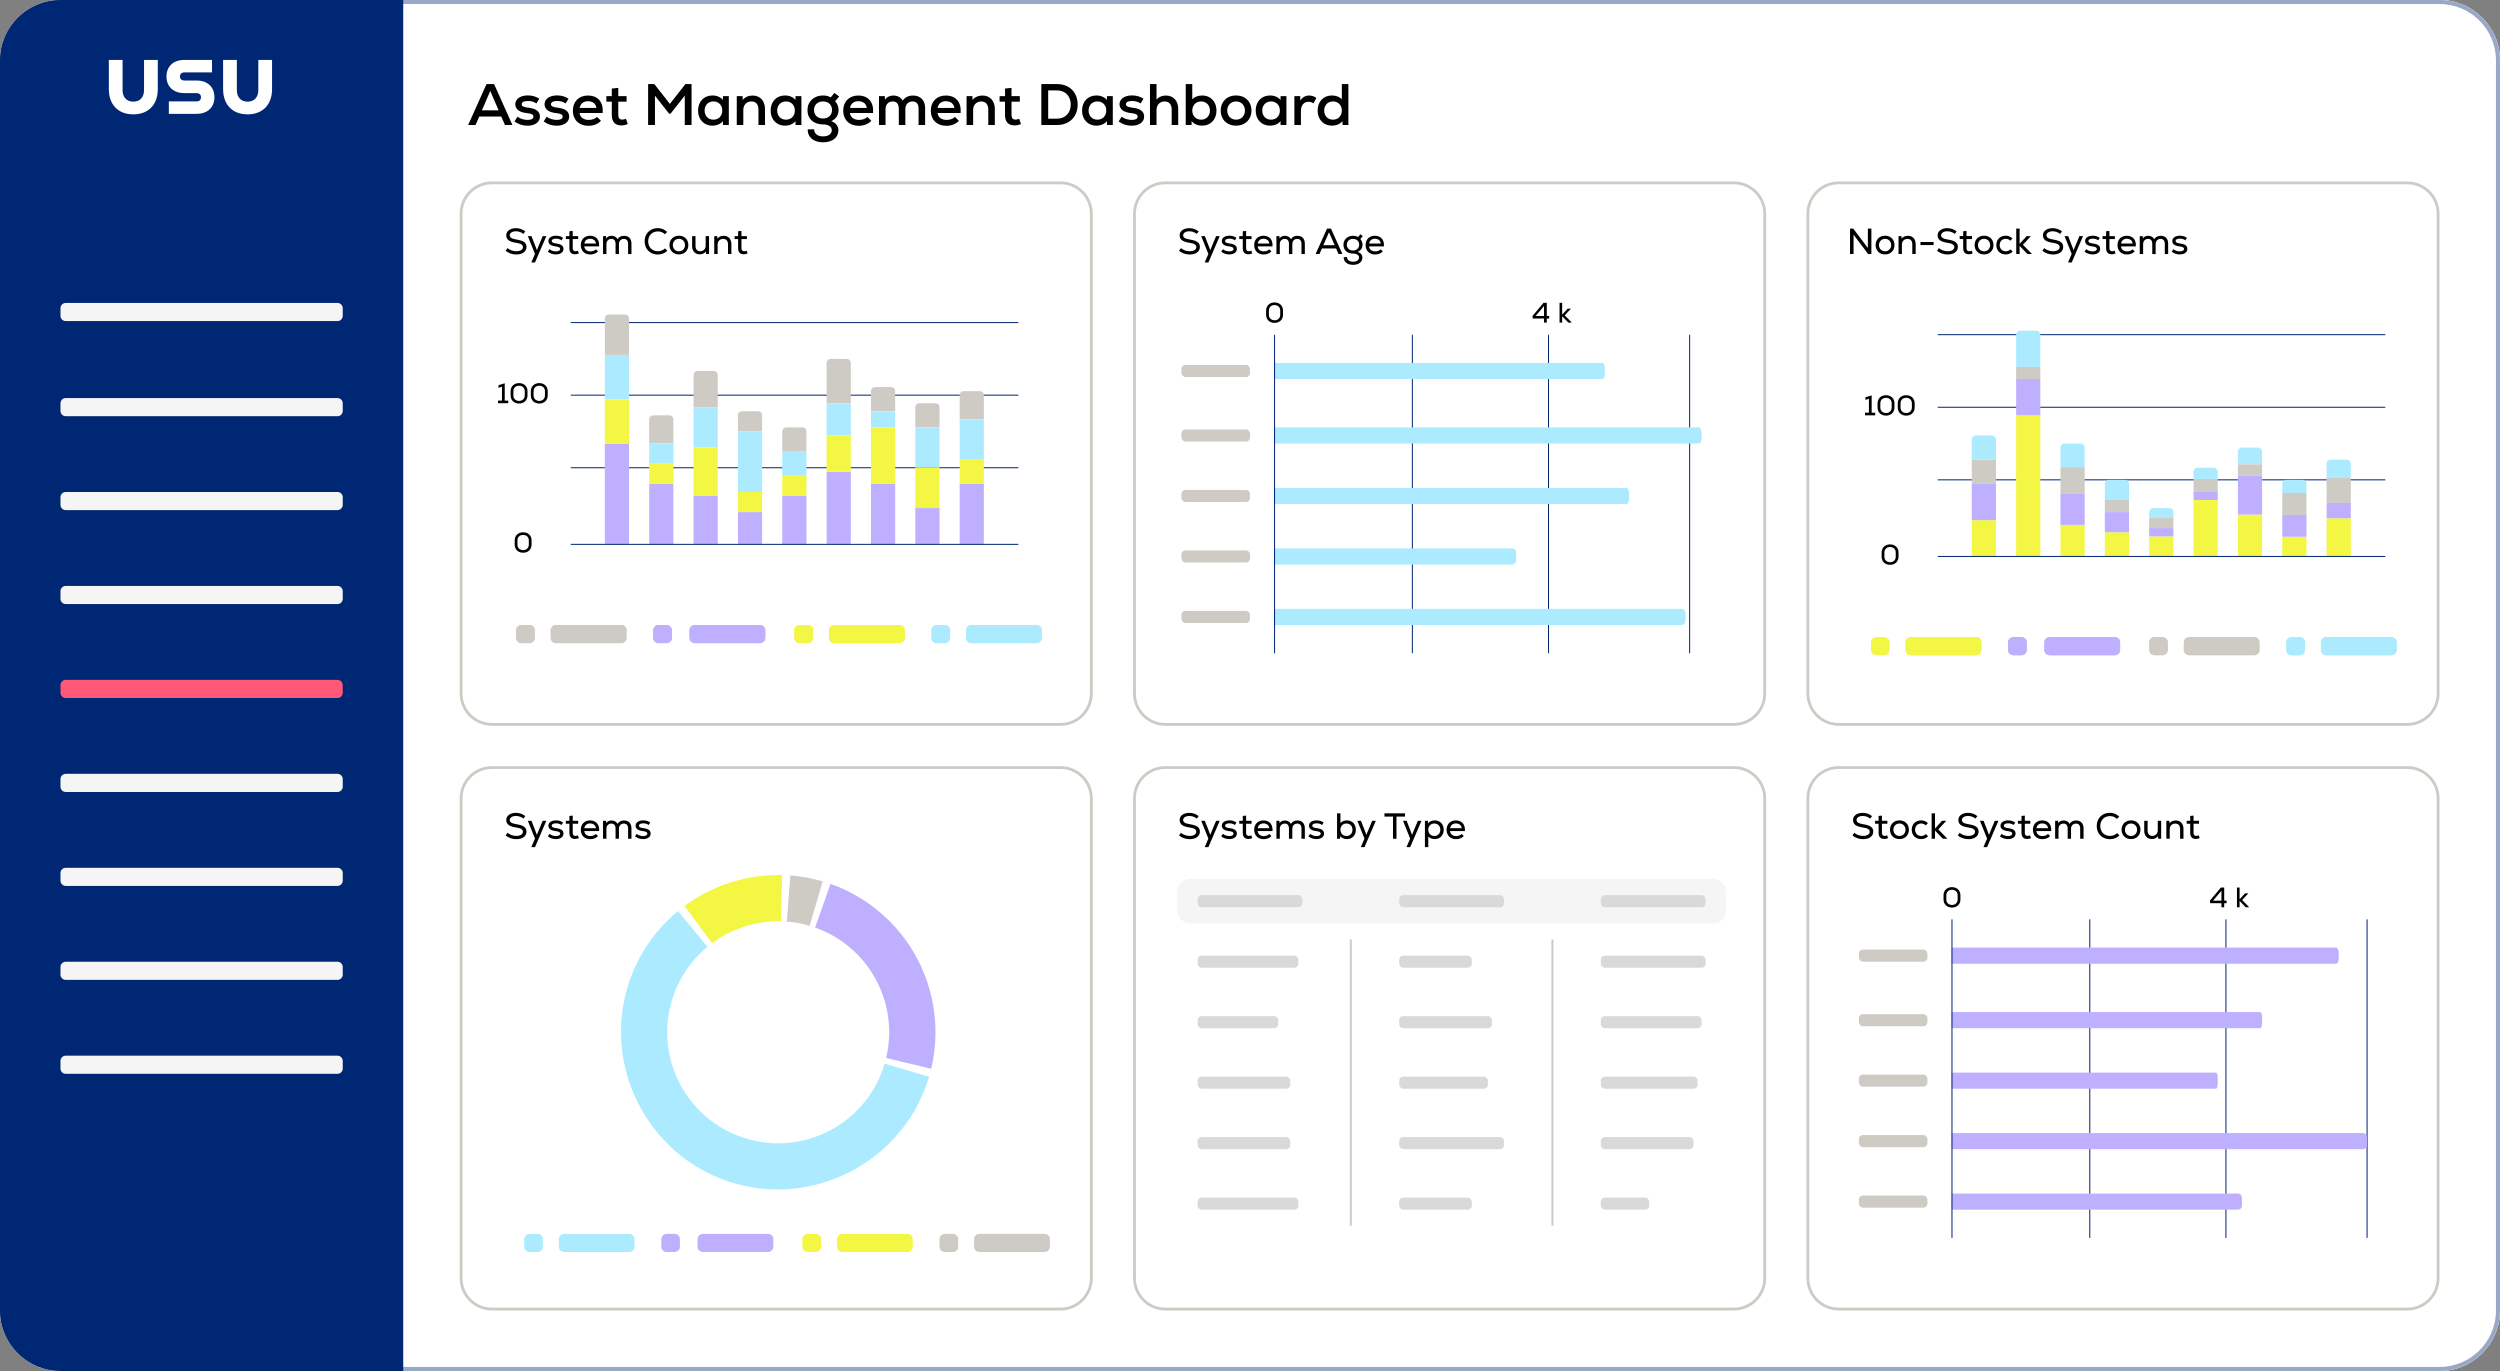 <svg id="ehZRfSGUC781" xmlns="http://www.w3.org/2000/svg" xmlns:xlink="http://www.w3.org/1999/xlink" viewBox="0 0 620 340" shape-rendering="geometricPrecision" text-rendering="geometricPrecision" project-id="a077234c71004298b62db693fcc59899" export-id="7efea81361fc415883761b56d7601bd3" cached="false"><rect x="0" y="0" width="620" height="340" fill="#808080" stroke="none"/><g><g><path d="M605,0L15,0C6.716,0,0,6.716,0,15v310c0,8.284,6.716,15,15,15h590c8.284,0,15-6.716,15-15v-310c0-8.284-6.716-15-15-15Z" fill="#fff"/><g><path d="M605,0L15,0C6.716,0,0,6.716,0,15v310c0,8.284,6.716,15,15,15h590c8.284,0,15-6.716,15-15v-310c0-8.284-6.716-15-15-15Z" fill="#fff"/><path d="M15,0.5h590c8.008,0,14.5,6.492,14.5,14.5v310c0,8.008-6.492,14.5-14.5,14.5h-590c-8.008,0-14.5-6.492-14.5-14.5v-310C0.5,6.992,6.992,0.5,15,0.5Z" fill="none" stroke="#002773" stroke-opacity="0.4"/></g><path d="M116.102,31l4.553-10.15h1.885L127.078,31h-1.841l-.928-2.103h-5.452L117.929,31h-1.827Zm3.407-3.639h4.147l-2.073-4.8-2.074,4.8Zm11.304,3.813c-1.203,0-2.262-.348-3.233-1.058l.754-1.175c.652.507,1.58.797,2.523.797.913,0,1.435-.29,1.435-.812c0-.507-.449-.754-1.566-.87-1.87-.174-2.929-.957-2.929-2.204c0-1.305,1.247-2.189,3.103-2.189c1.088,0,2.045.276,2.842.827l-.71,1.16c-.653-.42-1.32-.609-2.059-.609-1.03,0-1.581.29-1.581.812c0,.464.435.711,1.465.827c2.102.232,3.045.913,3.045,2.262c0,1.334-1.233,2.233-3.089,2.233Zm7.25,0c-1.203,0-2.262-.348-3.233-1.058l.754-1.175c.652.507,1.58.797,2.523.797.913,0,1.435-.29,1.435-.812c0-.507-.449-.754-1.566-.87-1.87-.174-2.929-.957-2.929-2.204c0-1.305,1.247-2.189,3.103-2.189c1.088,0,2.045.276,2.842.827l-.71,1.16c-.653-.42-1.32-.609-2.059-.609-1.03,0-1.581.29-1.581.812c0,.464.435.711,1.465.827c2.102.232,3.045.913,3.045,2.262c0,1.334-1.233,2.233-3.089,2.233Zm7.89.029c-2.364,0-3.886-1.494-3.886-3.784c0-2.219,1.493-3.727,3.712-3.727c2.523,0,3.915,1.653,3.683,4.335h-5.728c.131,1.073,1.001,1.711,2.262,1.711.812,0,1.624-.276,2.059-.74l.986.957c-.71.783-1.856,1.247-3.088,1.247Zm-2.204-4.437h4.161c-.116-1-.899-1.667-2.088-1.667-1.131,0-1.87.609-2.073,1.667Zm10.325,4.335c-1.479,0-2.349-.856-2.349-2.567v-3.321h-1.348v-1.377h1.348v-1.871l1.61-.174v2.045h2.059v1.377h-2.059v3.321c0,.725.333,1.131,1,1.131.29,0,.609-.087.899-.217l.45,1.305c-.551.246-1.015.348-1.61.348ZM160.733,31v-10.15h1.537l3.857,4.915l3.857-4.915h1.522v10.15h-1.682v-7.279l-3.523,4.466h-.363l-3.509-4.452v7.264h-1.696Zm15.94.16c-2.103,0-3.553-1.537-3.553-3.741s1.45-3.741,3.553-3.741c1.116,0,2.059.42,2.61,1.117l.014-.957h1.45v7.163h-1.45l-.014-.957c-.566.711-1.508,1.117-2.61,1.117Zm.261-1.479c1.29,0,2.189-.928,2.189-2.262s-.899-2.262-2.189-2.262c-1.291,0-2.19.928-2.19,2.262s.899,2.262,2.19,2.262ZM182.717,31v-7.163h1.45l.015.943c.609-.711,1.464-1.087,2.479-1.087c1.842,0,3.06,1.305,3.06,3.349v3.958h-1.624v-3.857c0-1.262-.653-1.986-1.74-1.986-1.189,0-2.016.87-2.016,2.074v3.77h-1.624Zm11.953.16c-2.102,0-3.552-1.537-3.552-3.741s1.45-3.741,3.552-3.741c1.117,0,2.059.42,2.61,1.117l.015-.957h1.45v7.163h-1.45l-.015-.957c-.565.711-1.508,1.117-2.61,1.117Zm.261-1.479c1.291,0,2.19-.928,2.19-2.262s-.899-2.262-2.19-2.262c-1.29,0-2.189.928-2.189,2.262s.899,2.262,2.189,2.262Zm9.177,5.612c-2.363,0-3.871-1.305-3.784-3.219h1.595c-.029,1.044.826,1.754,2.189,1.754c1.305,0,2.175-.609,2.175-1.522c0-.899-.812-1.45-2.146-1.45-2.378,0-3.886-1.392-3.886-3.567c0-2.088,1.61-3.611,3.828-3.611.754,0,1.421.16,1.943.478l.914-1.117l1.174.899-1,1.16c.594.696.855,1.349.855,2.189c0,1.276-.638,2.248-1.827,2.755c1.146.42,1.784,1.218,1.784,2.276c0,1.812-1.508,2.973-3.814,2.973Zm0-5.902c1.334,0,2.233-.841,2.233-2.103c0-1.276-.884-2.131-2.233-2.131-1.348,0-2.233.856-2.233,2.131c0,1.262.899,2.103,2.233,2.103Zm8.893,1.812c-2.363,0-3.886-1.494-3.886-3.784c0-2.219,1.494-3.727,3.712-3.727c2.523,0,3.915,1.653,3.683,4.335h-5.727c.13,1.073,1,1.711,2.262,1.711.812,0,1.624-.276,2.059-.74l.986.957c-.711.783-1.856,1.247-3.089,1.247Zm-2.204-4.437h4.162c-.116-1-.899-1.667-2.088-1.667-1.131,0-1.871.609-2.074,1.667ZM217.99,31v-7.163h1.45l.015.856c.522-.667,1.218-1,2.117-1c1.015,0,1.87.478,2.305,1.262.58-.841,1.45-1.262,2.567-1.262c1.841,0,2.987,1.175,2.987,3.118v4.191h-1.624v-4.06c0-1.145-.522-1.784-1.494-1.784-1.073,0-1.783.754-1.783,1.871v3.973h-1.624v-4.06c0-1.145-.537-1.784-1.508-1.784-1.059,0-1.784.754-1.784,1.871v3.973h-1.624Zm16.733.203c-2.364,0-3.886-1.494-3.886-3.784c0-2.219,1.493-3.727,3.712-3.727c2.523,0,3.915,1.653,3.683,4.335h-5.728c.131,1.073,1.001,1.711,2.262,1.711.812,0,1.624-.276,2.059-.74l.986.957c-.71.783-1.856,1.247-3.088,1.247Zm-2.204-4.437h4.161c-.116-1-.899-1.667-2.088-1.667-1.131,0-1.87.609-2.073,1.667ZM239.712,31v-7.163h1.45l.015.943c.609-.711,1.464-1.087,2.479-1.087c1.842,0,3.06,1.305,3.06,3.349v3.958h-1.624v-3.857c0-1.262-.653-1.986-1.74-1.986-1.189,0-2.016.87-2.016,2.074v3.77h-1.624Zm11.883.102c-1.479,0-2.349-.856-2.349-2.567v-3.321h-1.348v-1.377h1.348v-1.871l1.61-.174v2.045h2.059v1.377h-2.059v3.321c0,.725.333,1.131,1,1.131.29,0,.609-.087.899-.217l.45,1.305c-.551.246-1.015.348-1.61.348ZM258.254,31v-10.15h3.886c3.059,0,5.118,2.03,5.118,5.075s-2.059,5.075-5.118,5.075h-3.886Zm1.696-1.566h2.19c2.03,0,3.407-1.421,3.407-3.509s-1.392-3.509-3.407-3.509h-2.19v7.018Zm11.95,1.726c-2.103,0-3.553-1.537-3.553-3.741s1.45-3.741,3.553-3.741c1.116,0,2.059.42,2.61,1.117l.014-.957h1.45v7.163h-1.45l-.014-.957c-.566.711-1.508,1.117-2.61,1.117Zm.261-1.479c1.29,0,2.189-.928,2.189-2.262s-.899-2.262-2.189-2.262c-1.291,0-2.19.928-2.19,2.262s.899,2.262,2.19,2.262Zm8.495,1.494c-1.204,0-2.262-.348-3.234-1.058l.754-1.175c.653.507,1.581.797,2.523.797.914,0,1.436-.29,1.436-.812c0-.507-.45-.754-1.566-.87-1.871-.174-2.929-.957-2.929-2.204c0-1.305,1.247-2.189,3.103-2.189c1.087,0,2.044.276,2.842.827l-.711,1.16c-.652-.42-1.319-.609-2.059-.609-1.029,0-1.58.29-1.58.812c0,.464.435.711,1.464.827c2.103.232,3.045.913,3.045,2.262c0,1.334-1.232,2.233-3.088,2.233ZM285.194,31v-10.15h1.624v3.828c.58-.652,1.363-.986,2.32-.986c1.871,0,3.06,1.319,3.06,3.349v3.958h-1.624v-3.857c0-1.262-.653-1.986-1.74-1.986-1.189,0-2.016.87-2.016,2.074v3.77h-1.624Zm12.968.16c-1.131,0-2.073-.406-2.639-1.117l-.014.957h-1.45v-10.15h1.624v3.756c.565-.58,1.45-.928,2.479-.928c2.03,0,3.524,1.479,3.524,3.741s-1.494,3.741-3.524,3.741Zm-.29-1.479c1.291,0,2.19-.928,2.19-2.262s-.899-2.262-2.19-2.262c-1.276,0-2.189.928-2.189,2.262s.913,2.262,2.189,2.262Zm8.684,1.479c-2.334,0-3.828-1.595-3.828-3.741s1.494-3.741,3.828-3.741c2.32,0,3.814,1.595,3.814,3.741s-1.494,3.741-3.814,3.741Zm0-1.479c1.334,0,2.19-1.015,2.19-2.262s-.856-2.262-2.19-2.262c-1.348,0-2.204,1.015-2.204,2.262s.856,2.262,2.204,2.262Zm8.405,1.479c-2.103,0-3.553-1.537-3.553-3.741s1.45-3.741,3.553-3.741c1.116,0,2.059.42,2.61,1.117l.014-.957h1.45v7.163h-1.45l-.014-.957c-.566.711-1.508,1.117-2.61,1.117Zm.261-1.479c1.29,0,2.189-.928,2.189-2.262s-.899-2.262-2.189-2.262c-1.291,0-2.19.928-2.19,2.262s.899,2.262,2.19,2.262ZM321.006,31v-7.163h1.45l.014,1.102c.566-.856,1.276-1.247,2.175-1.247.696,0,1.392.232,1.813.624l-.725,1.319c-.406-.276-.769-.392-1.204-.392-1.16,0-1.899.856-1.899,2.262v3.494h-1.624Zm9.29.16c-2.03,0-3.524-1.479-3.524-3.741s1.494-3.741,3.524-3.741c1.029,0,1.914.348,2.479.928v-3.756h1.624v10.15h-1.45l-.014-.957c-.566.711-1.508,1.117-2.639,1.117Zm.29-1.479c1.276,0,2.189-.928,2.189-2.262s-.913-2.262-2.189-2.262c-1.291,0-2.19.928-2.19,2.262s.899,2.262,2.19,2.262Z"/></g><g><path d="M15,0h85v340h-85c-8.28,0-15-6.72-15-15L0,15C0,6.72,6.72,0,15,0Z" fill="#002773"/><path d="M83.7,122.01h-67.4c-.718,0-1.3.582-1.3,1.3v1.9c0,.718.582,1.3,1.3,1.3h67.4c.718,0,1.3-.582,1.3-1.3v-1.9c0-.718-.582-1.3-1.3-1.3Z" fill="#f5f5f5"/><path d="M83.7,75.13h-67.4c-.718,0-1.3.582-1.3,1.3v1.9c0,.718.582,1.3,1.3,1.3h67.4c.718,0,1.3-.582,1.3-1.3v-1.9c0-.718-.582-1.3-1.3-1.3Z" fill="#f5f5f5"/><path d="M83.7,145.31h-67.4c-.718,0-1.3.582-1.3,1.3v1.9c0,.718.582,1.3,1.3,1.3h67.4c.718,0,1.3-.582,1.3-1.3v-1.9c0-.718-.582-1.3-1.3-1.3Z" fill="#f5f5f5"/><path d="M83.7,168.61h-67.4c-.718,0-1.3.582-1.3,1.3v1.9c0,.718.582,1.3,1.3,1.3h67.4c.718,0,1.3-.582,1.3-1.3v-1.9c0-.718-.582-1.3-1.3-1.3Z" fill="#ff5879"/><path d="M83.7,191.91h-67.4c-.718,0-1.3.582-1.3,1.3v1.9c0,.718.582,1.3,1.3,1.3h67.4c.718,0,1.3-.582,1.3-1.3v-1.9c0-.718-.582-1.3-1.3-1.3Z" fill="#f5f5f5"/><path d="M83.7,215.21h-67.4c-.718,0-1.3.582-1.3,1.3v1.9c0,.718.582,1.3,1.3,1.3h67.4c.718,0,1.3-.582,1.3-1.3v-1.9c0-.718-.582-1.3-1.3-1.3Z" fill="#f5f5f5"/><path d="M83.7,238.51h-67.4c-.718,0-1.3.582-1.3,1.3v1.9c0,.718.582,1.3,1.3,1.3h67.4c.718,0,1.3-.582,1.3-1.3v-1.9c0-.718-.582-1.3-1.3-1.3Z" fill="#f5f5f5"/><path d="M83.7,98.72h-67.4c-.718,0-1.3.582-1.3,1.3v1.9c0,.718.582,1.3,1.3,1.3h67.4c.718,0,1.3-.582,1.3-1.3v-1.9c0-.718-.582-1.3-1.3-1.3Z" fill="#f5f5f5"/><path d="M83.7,261.81h-67.4c-.718,0-1.3.582-1.3,1.3v1.9c0,.718.582,1.3,1.3,1.3h67.4c.718,0,1.3-.582,1.3-1.3v-1.9c0-.718-.582-1.3-1.3-1.3Z" fill="#f5f5f5"/><path d="M30.4,14.86v7.5c0,1.72.97,2.85,2.66,2.85s2.66-1.12,2.66-2.85v-7.5h3.41v7.24c0,3.86-2.32,6.26-6.07,6.26s-6.07-2.4-6.07-6.26v-7.24h3.41Zm11.47,10.29h6.81c.79,0,1.16-.39,1.16-1.03s-.37-1.03-1.16-1.03h-2.98c-2.7,0-4.41-1.61-4.41-4.12s1.71-4.11,4.41-4.11h6.88v3.09h-6.79c-.75,0-1.16.37-1.16,1.01s.41,1.01,1.16,1.01h2.98c2.7,0,4.41,1.63,4.41,4.14s-1.71,4.12-4.41,4.12h-6.9v-3.09.01Zm16.87-10.29v7.5c0,1.72.97,2.85,2.66,2.85s2.66-1.12,2.66-2.85v-7.5h3.41v7.24c0,3.86-2.32,6.26-6.07,6.26s-6.07-2.4-6.07-6.26v-7.24h3.41Z" fill="#fff"/></g><g><path d="M122,190.35h141c4.225,0,7.65,3.425,7.65,7.65v119c0,4.225-3.425,7.65-7.65,7.65h-141c-4.225,0-7.65-3.425-7.65-7.65v-119c0-4.225,3.425-7.65,7.65-7.65Z" fill="none" stroke="#cecac4" stroke-width="0.7"/><g><g><path d="M190.452,306h-16.116c-.738,0-1.336.582-1.336,1.3v1.9c0,.718.598,1.3,1.336,1.3h16.116c.738,0,1.336-.582,1.336-1.3v-1.9c0-.718-.598-1.3-1.336-1.3Z" fill="#bfb0ff"/><path d="M167.289,306h-1.953c-.738,0-1.336.582-1.336,1.3v1.9c0,.718.598,1.3,1.336,1.3h1.953c.738,0,1.336-.582,1.336-1.3v-1.9c0-.718-.598-1.3-1.336-1.3Z" fill="#bfb0ff"/></g><g><path d="M156.034,306h-16.116c-.738,0-1.336.582-1.336,1.3v1.9c0,.718.598,1.3,1.336,1.3h16.116c.738,0,1.336-.582,1.336-1.3v-1.9c0-.718-.598-1.3-1.336-1.3Z" fill="#acebff"/><path d="M133.289,306h-1.953c-.738,0-1.336.582-1.336,1.3v1.9c0,.718.598,1.3,1.336,1.3h1.953c.738,0,1.336-.582,1.336-1.3v-1.9c0-.718-.598-1.3-1.336-1.3Z" fill="#acebff"/></g><g><path d="M225.034,306h-16.116c-.738,0-1.336.582-1.336,1.3v1.9c0,.718.598,1.3,1.336,1.3h16.116c.738,0,1.336-.582,1.336-1.3v-1.9c0-.718-.598-1.3-1.336-1.3Z" fill="#f3f743"/><path d="M202.289,306h-1.953c-.738,0-1.336.582-1.336,1.3v1.9c0,.718.598,1.3,1.336,1.3h1.953c.738,0,1.336-.582,1.336-1.3v-1.9c0-.718-.598-1.3-1.336-1.3Z" fill="#f3f743"/></g><g><path d="M259.034,306h-16.116c-.738,0-1.336.582-1.336,1.3v1.9c0,.718.598,1.3,1.336,1.3h16.116c.738,0,1.336-.582,1.336-1.3v-1.9c0-.718-.598-1.3-1.336-1.3Z" fill="#cecac4"/><path d="M236.289,306h-1.953c-.738,0-1.336.582-1.336,1.3v1.9c0,.718.598,1.3,1.336,1.3h1.953c.738,0,1.336-.582,1.336-1.3v-1.9c0-.718-.598-1.3-1.336-1.3Z" fill="#cecac4"/></g></g><g><path d="M219.765,262.385l11.171,2.661c2.237-9.371.918-19.246-3.682-27.711-4.611-8.465-12.192-14.922-21.288-18.134l-3.819,10.839c13.374,4.714,20.875,18.753,17.618,32.345Z" fill="#bfb0ff"/><path d="M200.782,229.605l3.246-11.023c-1.308-.39-2.627-.7-3.969-.952-1.342-.241-2.695-.424-4.049-.527l-.883,11.446c1.881.149,3.774.494,5.655,1.056Z" fill="#cecac4"/><path d="M193.681,228.481l.287-11.47c-4.324-.103-8.625.505-12.743,1.812-4.117,1.308-7.994,3.281-11.47,5.862l6.848,9.221c4.874-3.613,10.885-5.574,17.09-5.425h-.012Z" fill="#f3f743"/><path d="M230.408,267.032l-11.022-3.246c-.092.31-.184.608-.276.918-4.806,14.429-20.393,22.217-34.81,17.422-14.418-4.794-22.217-20.393-17.423-34.811c1.697-5.081,4.725-9.336,8.579-12.513l-7.317-8.855c-5.632,4.657-9.841,10.805-12.158,17.733-6.768,20.301,4.381,42.575,24.683,49.331c20.301,6.767,42.575-4.381,49.331-24.683.149-.436.275-.86.413-1.296Z" fill="#acebff"/></g><path d="M128.033,208.117c-.963,0-1.926-.333-2.628-.927l.468-.666c.504.477,1.35.783,2.16.783c1.008,0,1.656-.405,1.656-1.035c0-.576-.513-.882-1.719-1.062-1.71-.252-2.421-.801-2.421-1.881c0-1.017.99-1.746,2.403-1.746.855,0,1.692.297,2.313.81l-.459.621c-.513-.423-1.188-.657-1.845-.657-.909,0-1.539.414-1.539.99c0,.558.468.864,1.638,1.053c1.809.288,2.511.792,2.511,1.845c0,1.134-.999,1.872-2.538,1.872Zm3.733,1.971l.909-2.115-1.773-4.419h.9l.864,2.214.477,1.278.522-1.278.927-2.214h.9l-2.808,6.534h-.918Zm6.094-1.989c-.756,0-1.431-.234-1.998-.684l.423-.621c.387.342.972.549,1.593.549.639,0,1.035-.225,1.035-.603c0-.36-.315-.531-1.116-.63-1.197-.144-1.791-.585-1.791-1.332c0-.792.756-1.323,1.89-1.323.675,0,1.242.171,1.746.531l-.387.612c-.405-.279-.837-.414-1.323-.414-.72,0-1.107.207-1.107.585c0,.333.297.504,1.044.603c1.332.171,1.872.567,1.872,1.377c0,.801-.756,1.35-1.881,1.35Zm4.752-.036c-.936,0-1.404-.54-1.404-1.539v-2.241h-.873v-.729h.873v-1.197l.828-.09v1.287h1.35v.729h-1.35v2.241c0,.495.189.783.675.783.189,0,.405-.054.603-.144l.243.693c-.333.144-.612.207-.945.207Zm3.792.054c-1.431,0-2.367-.927-2.367-2.34c0-1.368.918-2.313,2.277-2.313c1.53,0,2.394,1.008,2.268,2.646h-3.681c.081.765.666,1.233,1.521,1.233.54,0,1.08-.198,1.35-.522l.54.513c-.423.486-1.143.783-1.908.783Zm-1.494-2.718h2.88c-.072-.729-.621-1.188-1.449-1.188-.783,0-1.296.441-1.431,1.188ZM149.554,208v-4.446h.747l.009.576c.333-.441.783-.657,1.35-.657.675,0,1.215.315,1.485.846.36-.567.909-.846,1.611-.846c1.143,0,1.845.729,1.845,1.944v2.583h-.837v-2.529c0-.792-.369-1.224-1.044-1.224-.729,0-1.224.522-1.224,1.278v2.475h-.837v-2.529c0-.792-.369-1.224-1.044-1.224-.72,0-1.224.522-1.224,1.278v2.475h-.837Zm9.927.099c-.756,0-1.431-.234-1.998-.684l.423-.621c.387.342.972.549,1.593.549.639,0,1.035-.225,1.035-.603c0-.36-.315-.531-1.116-.63-1.197-.144-1.791-.585-1.791-1.332c0-.792.756-1.323,1.89-1.323.675,0,1.242.171,1.746.531l-.387.612c-.405-.279-.837-.414-1.323-.414-.72,0-1.107.207-1.107.585c0,.333.297.504,1.044.603c1.332.171,1.872.567,1.872,1.377c0,.801-.756,1.35-1.881,1.35Z"/></g><g><path d="M289,190.35h141c4.225,0,7.65,3.425,7.65,7.65v119c0,4.225-3.425,7.65-7.65,7.65h-141c-4.225,0-7.65-3.425-7.65-7.65v-119c0-4.225,3.425-7.65,7.65-7.65Z" fill="none" stroke="#cecac4" stroke-width="0.7"/><g><rect width="136" height="11" rx="3" ry="3" transform="translate(292 218)" fill="#f5f5f5"/><g><rect width="26" height="3" rx="1" ry="1" transform="translate(297 222)" fill="#d9d9d9"/><rect width="26" height="3" rx="1" ry="1" transform="translate(347 222)" fill="#d9d9d9"/><rect width="26" height="3" rx="1" ry="1" transform="translate(397 222)" fill="#d9d9d9"/></g></g><g><rect width="25" height="3" rx="1" ry="1" transform="translate(297 237)" fill="#d9d9d9"/><rect width="20" height="3" rx="1" ry="1" transform="translate(297 252)" fill="#d9d9d9"/><rect width="23" height="3" rx="1" ry="1" transform="translate(297 267)" fill="#d9d9d9"/><rect width="23" height="3" rx="1" ry="1" transform="translate(297 282)" fill="#d9d9d9"/><rect width="25" height="3" rx="1" ry="1" transform="translate(297 297)" fill="#d9d9d9"/></g><g><rect width="18" height="3" rx="1" ry="1" transform="translate(347 237)" fill="#d9d9d9"/><rect width="23" height="3" rx="1" ry="1" transform="translate(347 252)" fill="#d9d9d9"/><rect width="22" height="3" rx="1" ry="1" transform="translate(347 267)" fill="#d9d9d9"/><rect width="26" height="3" rx="1" ry="1" transform="translate(347 282)" fill="#d9d9d9"/><rect width="18" height="3" rx="1" ry="1" transform="translate(347 297)" fill="#d9d9d9"/></g><g><rect width="26" height="3" rx="1" ry="1" transform="translate(397 237)" fill="#d9d9d9"/><rect width="25" height="3" rx="1" ry="1" transform="translate(397 252)" fill="#d9d9d9"/><rect width="24" height="3" rx="1" ry="1" transform="translate(397 267)" fill="#d9d9d9"/><rect width="23" height="3" rx="1" ry="1" transform="translate(397 282)" fill="#d9d9d9"/><rect width="12" height="3" rx="1" ry="1" transform="translate(397 297)" fill="#d9d9d9"/></g><path d="M335,304v-71.002" fill="none" stroke="#cecac4" stroke-width="0.5"/><path d="M385,304v-71" fill="none" stroke="#cecac4" stroke-width="0.5"/><path d="M295.033,208.117c-.963,0-1.926-.333-2.628-.927l.468-.666c.504.477,1.35.783,2.16.783c1.008,0,1.656-.405,1.656-1.035c0-.576-.513-.882-1.719-1.062-1.71-.252-2.421-.801-2.421-1.881c0-1.017.99-1.746,2.403-1.746.855,0,1.692.297,2.313.81l-.459.621c-.513-.423-1.188-.657-1.845-.657-.909,0-1.539.414-1.539.99c0,.558.468.864,1.638,1.053c1.809.288,2.511.792,2.511,1.845c0,1.134-.999,1.872-2.538,1.872Zm3.733,1.971l.909-2.115-1.773-4.419h.9l.864,2.214.477,1.278.522-1.278.927-2.214h.9l-2.808,6.534h-.918Zm6.094-1.989c-.756,0-1.431-.234-1.998-.684l.423-.621c.387.342.972.549,1.593.549.639,0,1.035-.225,1.035-.603c0-.36-.315-.531-1.116-.63-1.197-.144-1.791-.585-1.791-1.332c0-.792.756-1.323,1.89-1.323.675,0,1.242.171,1.746.531l-.387.612c-.405-.279-.837-.414-1.323-.414-.72,0-1.107.207-1.107.585c0,.333.297.504,1.044.603c1.332.171,1.872.567,1.872,1.377c0,.801-.756,1.35-1.881,1.35Zm4.752-.036c-.936,0-1.404-.54-1.404-1.539v-2.241h-.873v-.729h.873v-1.197l.828-.09v1.287h1.35v.729h-1.35v2.241c0,.495.189.783.675.783.189,0,.405-.054.603-.144l.243.693c-.333.144-.612.207-.945.207Zm3.792.054c-1.431,0-2.367-.927-2.367-2.34c0-1.368.918-2.313,2.277-2.313c1.53,0,2.394,1.008,2.268,2.646h-3.681c.081.765.666,1.233,1.521,1.233.54,0,1.08-.198,1.35-.522l.54.513c-.423.486-1.143.783-1.908.783Zm-1.494-2.718h2.88c-.072-.729-.621-1.188-1.449-1.188-.783,0-1.296.441-1.431,1.188ZM316.554,208v-4.446h.747l.009.576c.333-.441.783-.657,1.35-.657.675,0,1.215.315,1.485.846.36-.567.909-.846,1.611-.846c1.143,0,1.845.729,1.845,1.944v2.583h-.837v-2.529c0-.792-.369-1.224-1.044-1.224-.729,0-1.224.522-1.224,1.278v2.475h-.837v-2.529c0-.792-.369-1.224-1.044-1.224-.72,0-1.224.522-1.224,1.278v2.475h-.837Zm9.927.099c-.756,0-1.431-.234-1.998-.684l.423-.621c.387.342.972.549,1.593.549.639,0,1.035-.225,1.035-.603c0-.36-.315-.531-1.116-.63-1.197-.144-1.791-.585-1.791-1.332c0-.792.756-1.323,1.89-1.323.675,0,1.242.171,1.746.531l-.387.612c-.405-.279-.837-.414-1.323-.414-.72,0-1.107.207-1.107.585c0,.333.297.504,1.044.603c1.332.171,1.872.567,1.872,1.377c0,.801-.756,1.35-1.881,1.35Zm7.568,0c-.738,0-1.359-.288-1.701-.756l-.009.657h-.747v-6.3h.837v2.412c.36-.423.936-.657,1.62-.657c1.278,0,2.205.918,2.205,2.322s-.927,2.322-2.205,2.322Zm-.126-.774c.882,0,1.494-.639,1.494-1.548s-.612-1.548-1.494-1.548c-.873,0-1.494.639-1.494,1.548s.621,1.548,1.494,1.548Zm3.559,2.763l.909-2.115-1.773-4.419h.9l.864,2.214.477,1.278.522-1.278.927-2.214h.9l-2.808,6.534h-.918Zm5.867-7.569v-.819h5.094v.819h-2.115v5.481h-.864v-5.481h-2.115Zm5.462,7.569l.909-2.115-1.773-4.419h.9l.864,2.214.477,1.278.522-1.278.927-2.214h.9l-2.808,6.534h-.918Zm4.569,0v-6.534h.747l.009.657c.342-.468.954-.756,1.683-.756c1.314,0,2.223.954,2.223,2.322s-.909,2.322-2.223,2.322c-.675,0-1.242-.234-1.602-.657v2.646h-.837Zm2.331-2.763c.882,0,1.494-.639,1.494-1.548s-.612-1.548-1.494-1.548c-.873,0-1.494.639-1.494,1.548s.621,1.548,1.494,1.548Zm5.408.792c-1.431,0-2.367-.927-2.367-2.34c0-1.368.918-2.313,2.277-2.313c1.53,0,2.394,1.008,2.268,2.646h-3.681c.081.765.666,1.233,1.521,1.233.54,0,1.08-.198,1.35-.522l.54.513c-.423.486-1.143.783-1.908.783Zm-1.494-2.718h2.88c-.072-.729-.621-1.188-1.449-1.188-.783,0-1.296.441-1.431,1.188Z"/></g><g><path d="M456,190.35h141c4.225,0,7.65,3.425,7.65,7.65v119c0,4.225-3.425,7.65-7.65,7.65h-141c-4.225,0-7.65-3.425-7.65-7.65v-119c0-4.225,3.425-7.65,7.65-7.65Z" fill="none" stroke="#cecac4" stroke-width="0.7"/><g><g><path d="M552.032,228v79" fill="none" stroke="#002773" stroke-width="0.25" stroke-miterlimit="10"/><path d="M587.032,228v79" fill="none" stroke="#002773" stroke-width="0.25" stroke-miterlimit="10"/><path d="M518.266,228v79" fill="none" stroke="#002773" stroke-width="0.25" stroke-miterlimit="10"/></g><g><path d="M484,281h102c.552,0,1,.448,1,1v2c0,.552-.448,1-1,1h-102v-4Z" fill="#bfb0ff"/><path d="M484,296h71c.552,0,1,.448,1,1v2c0,.552-.448,1-1,1h-71v-4Z" fill="#bfb0ff"/><path d="M579.367,235L484,235v2v2h95.367c.351,0,.633-.58.633-1.3v-1.4c0-.72-.282-1.3-.633-1.3Z" fill="#bfb0ff"/><path d="M484,251h76.517c.267,0,.483.58.483,1.3v1.4c0,.72-.216,1.3-.483,1.3L484,255v-4Z" fill="#bfb0ff"/><path d="M484,266h65.561c.243,0,.439.58.439,1.3v1.4c0,.72-.196,1.3-.439,1.3L484,270v-4Z" fill="#bfb0ff"/></g><path d="M484.089,228v79" fill="none" stroke="#002773" stroke-width="0.25" stroke-miterlimit="10"/><path d="M484.09,225.077c-1.239,0-2.093-.819-2.093-2.009v-1.05c0-1.19.854-2.009,2.093-2.009s2.093.819,2.093,2.009v1.05c0,1.19-.854,2.009-2.093,2.009Zm0-.651c.84,0,1.407-.553,1.407-1.358v-1.05c0-.805-.567-1.358-1.407-1.358s-1.407.553-1.407,1.358v1.05c0,.805.567,1.358,1.407,1.358Z"/><path d="M550.916,225v-1.001h-2.779l-.084-.637l2.744-3.262h.805v3.255h.588v.644h-.588v1.001h-.686Zm-2.086-1.638h2.086v-2.457l-2.086,2.457ZM556.937,225l-1.519-1.568v1.568h-.651v-4.9h.651v2.94l1.358-1.498h.819l-1.54,1.666L557.812,225h-.875Z"/></g><g><rect width="17" height="3" rx="1" ry="1" transform="translate(461 235.5)" fill="#cecac4"/><rect width="17" height="3" rx="1" ry="1" transform="translate(461 251.5)" fill="#cecac4"/><rect width="17" height="3" rx="1" ry="1" transform="translate(461 266.5)" fill="#cecac4"/><rect width="17" height="3" rx="1" ry="1" transform="translate(461 281.5)" fill="#cecac4"/><rect width="17" height="3" rx="1" ry="1" transform="translate(461 296.5)" fill="#cecac4"/></g><path d="M462.033,208.117c-.963,0-1.926-.333-2.628-.927l.468-.666c.504.477,1.35.783,2.16.783c1.008,0,1.656-.405,1.656-1.035c0-.576-.513-.882-1.719-1.062-1.71-.252-2.421-.801-2.421-1.881c0-1.017.99-1.746,2.403-1.746.855,0,1.692.297,2.313.81l-.459.621c-.513-.423-1.188-.657-1.845-.657-.909,0-1.539.414-1.539.99c0,.558.468.864,1.638,1.053c1.809.288,2.511.792,2.511,1.845c0,1.134-.999,1.872-2.538,1.872Zm5.262-.054c-.936,0-1.404-.54-1.404-1.539v-2.241h-.873v-.729h.873v-1.197l.828-.09v1.287h1.35v.729h-1.35v2.241c0,.495.189.783.675.783.189,0,.405-.054.603-.144l.243.693c-.333.144-.612.207-.945.207Zm3.774.036c-1.422,0-2.349-.999-2.349-2.322s.927-2.322,2.349-2.322c1.413,0,2.34.999,2.34,2.322s-.927,2.322-2.34,2.322Zm0-.774c.909,0,1.503-.702,1.503-1.548s-.594-1.548-1.503-1.548c-.918,0-1.512.702-1.512,1.548s.594,1.548,1.512,1.548Zm5.388.774c-1.395,0-2.349-.927-2.349-2.322c0-1.377.954-2.322,2.34-2.322.639,0,1.197.234,1.665.684l-.522.558c-.297-.306-.702-.468-1.134-.468-.873,0-1.512.621-1.512,1.548s.63,1.548,1.512,1.548c.459,0,.882-.18,1.179-.495l.522.576c-.477.468-1.026.693-1.701.693Zm5.378-.099l-1.953-2.016v2.016h-.837v-6.3h.837v3.78l1.746-1.926h1.053l-1.98,2.142L482.96,208h-1.125Zm6.319.117c-.963,0-1.926-.333-2.628-.927l.468-.666c.504.477,1.35.783,2.16.783c1.008,0,1.656-.405,1.656-1.035c0-.576-.513-.882-1.719-1.062-1.71-.252-2.421-.801-2.421-1.881c0-1.017.99-1.746,2.403-1.746.855,0,1.692.297,2.313.81l-.459.621c-.513-.423-1.188-.657-1.845-.657-.909,0-1.539.414-1.539.99c0,.558.468.864,1.638,1.053c1.809.288,2.511.792,2.511,1.845c0,1.134-.999,1.872-2.538,1.872Zm3.733,1.971l.909-2.115-1.773-4.419h.9l.864,2.214.477,1.278.522-1.278.927-2.214h.9l-2.808,6.534h-.918Zm6.094-1.989c-.756,0-1.431-.234-1.998-.684l.423-.621c.387.342.972.549,1.593.549.639,0,1.035-.225,1.035-.603c0-.36-.315-.531-1.116-.63-1.197-.144-1.791-.585-1.791-1.332c0-.792.756-1.323,1.89-1.323.675,0,1.242.171,1.746.531l-.387.612c-.405-.279-.837-.414-1.323-.414-.72,0-1.107.207-1.107.585c0,.333.297.504,1.044.603c1.332.171,1.872.567,1.872,1.377c0,.801-.756,1.35-1.881,1.35Zm4.752-.036c-.936,0-1.404-.54-1.404-1.539v-2.241h-.873v-.729h.873v-1.197l.828-.09v1.287h1.35v.729h-1.35v2.241c0,.495.189.783.675.783.189,0,.405-.054.603-.144l.243.693c-.333.144-.612.207-.945.207Zm3.792.054c-1.431,0-2.367-.927-2.367-2.34c0-1.368.918-2.313,2.277-2.313c1.53,0,2.394,1.008,2.268,2.646h-3.681c.081.765.666,1.233,1.521,1.233.54,0,1.08-.198,1.35-.522l.54.513c-.423.486-1.143.783-1.908.783Zm-1.494-2.718h2.88c-.072-.729-.621-1.188-1.449-1.188-.783,0-1.296.441-1.431,1.188ZM509.675,208v-4.446h.747l.009.576c.333-.441.783-.657,1.35-.657.675,0,1.215.315,1.485.846.36-.567.909-.846,1.611-.846c1.143,0,1.845.729,1.845,1.944v2.583h-.837v-2.529c0-.792-.369-1.224-1.044-1.224-.729,0-1.224.522-1.224,1.278v2.475h-.837v-2.529c0-.792-.369-1.224-1.044-1.224-.72,0-1.224.522-1.224,1.278v2.475h-.837Zm13.589.126c-1.926,0-3.276-1.359-3.276-3.276s1.341-3.276,3.276-3.276c.9,0,1.701.342,2.322.972l-.603.54c-.45-.459-1.017-.693-1.692-.693-1.431,0-2.421.999-2.421,2.457s.99,2.457,2.421,2.457c.657,0,1.296-.252,1.755-.702l.576.585c-.603.603-1.422.936-2.358.936Zm5.233-.027c-1.422,0-2.349-.999-2.349-2.322s.927-2.322,2.349-2.322c1.413,0,2.34.999,2.34,2.322s-.927,2.322-2.34,2.322Zm0-.774c.909,0,1.503-.702,1.503-1.548s-.594-1.548-1.503-1.548c-.918,0-1.512.702-1.512,1.548s.594,1.548,1.512,1.548Zm5.154.756c-1.143,0-1.881-.801-1.881-2.061v-2.466h.837v2.412c0,.855.432,1.341,1.161,1.341.81,0,1.359-.585,1.359-1.386v-2.367h.837v4.446h-.747l-.009-.63c-.378.459-.927.711-1.557.711Zm3.604-.081v-4.446h.747l.009.621c.378-.45.936-.702,1.584-.702c1.152,0,1.908.801,1.908,2.061v2.466h-.837v-2.412c0-.855-.441-1.341-1.197-1.341-.81,0-1.377.585-1.377,1.386v2.367h-.837Zm7.322.063c-.936,0-1.404-.54-1.404-1.539v-2.241h-.873v-.729h.873v-1.197l.828-.09v1.287h1.35v.729h-1.35v2.241c0,.495.189.783.675.783.189,0,.405-.054.603-.144l.243.693c-.333.144-.612.207-.945.207Z"/></g><g><path d="M456,45.35h141c4.225,0,7.65,3.425,7.65,7.65v119c0,4.225-3.425,7.65-7.65,7.65h-141c-4.225,0-7.65-3.425-7.65-7.65v-119c0-4.225,3.425-7.65,7.65-7.65Z" fill="none" stroke="#cecac4" stroke-width="0.7"/><g><path d="M468.737,140.077c-1.239,0-2.093-.819-2.093-2.009v-1.05c0-1.19.854-2.009,2.093-2.009s2.093.819,2.093,2.009v1.05c0,1.19-.854,2.009-2.093,2.009Zm0-.651c.84,0,1.407-.553,1.407-1.358v-1.05c0-.805-.567-1.358-1.407-1.358s-1.407.553-1.407,1.358v1.05c0,.805.567,1.358,1.407,1.358Z"/><path d="M462.515,103v-.651h.973v-3.444l-.861.266v-.644l1.456-.448h.091v4.27h.875v.651h-2.534Zm5.213.077c-1.239,0-2.093-.819-2.093-2.009v-1.05c0-1.19.854-2.009,2.093-2.009s2.093.819,2.093,2.009v1.05c0,1.19-.854,2.009-2.093,2.009Zm0-.651c.84,0,1.407-.553,1.407-1.358v-1.05c0-.805-.567-1.358-1.407-1.358s-1.407.553-1.407,1.358v1.05c0,.805.567,1.358,1.407,1.358Zm5.011.651c-1.239,0-2.093-.819-2.093-2.009v-1.05c0-1.19.854-2.009,2.093-2.009s2.093.819,2.093,2.009v1.05c0,1.19-.854,2.009-2.093,2.009Zm0-.651c.84,0,1.407-.553,1.407-1.358v-1.05c0-.805-.567-1.358-1.407-1.358s-1.407.553-1.407,1.358v1.05c0,.805.567,1.358,1.407,1.358Z"/><g><path d="M480.556,101h111" fill="none" stroke="#002773" stroke-width="0.25" stroke-miterlimit="10"/><path d="M480.556,83h111" fill="none" stroke="#002773" stroke-width="0.25" stroke-miterlimit="10"/><path d="M480.556,119h111" fill="none" stroke="#002773" stroke-width="0.25" stroke-miterlimit="10"/></g><g><g><path d="M489,129h6v9h-6v-9Z" fill="#f3f743"/><rect width="6" height="6" rx="0" ry="0" transform="translate(489 114)" fill="#cecac4"/><rect width="6" height="9" rx="0" ry="0" transform="translate(489 120)" fill="#bfb0ff"/><path d="M489,109c0-.552.448-1,1-1h4c.552,0,1,.448,1,1v5h-6v-5Z" fill="#acebff"/></g><g><path d="M500,103h6v35h-6v-35Z" fill="#f3f743"/><path d="M500,83c0-.552.448-1,1-1h4c.552,0,1,.448,1,1v8h-6v-8Z" fill="#acebff"/><rect width="6" height="3" rx="0" ry="0" transform="translate(500 91)" fill="#cecac4"/><rect width="6" height="9" rx="0" ry="0" transform="translate(500 94)" fill="#bfb0ff"/></g><g><path d="M511,130.187h6v7.813h-6v-7.813Z" fill="#f3f743"/><path d="M511,111c0-.552.448-1,1-1h4c.552,0,1,.448,1,1v4.86h-6v-4.86Z" fill="#acebff"/><rect width="6" height="6.512" rx="0" ry="0" transform="translate(511 115.86)" fill="#cecac4"/><rect width="6" height="7.814" rx="0" ry="0" transform="translate(511 122.372)" fill="#bfb0ff"/></g><g><path d="M522,132h6v6h-6v-6Z" fill="#f3f743"/><path d="M522,120c0-.552.448-1,1-1h4c.552,0,1,.448,1,1v4h-6v-4Z" fill="#acebff"/><rect width="6" height="3" rx="0" ry="0" transform="translate(522 124)" fill="#cecac4"/><rect width="6" height="5" rx="0" ry="0" transform="translate(522 127)" fill="#bfb0ff"/></g><g><path d="M533,133.034h6v4.966h-6v-4.966Z" fill="#f3f743"/><path d="M533,127c0-.552.448-1,1-1h4c.552,0,1,.448,1,1v1.483h-6v-1.483Z" fill="#acebff"/><rect width="6" height="2.483" rx="0" ry="0" transform="translate(533 128.482)" fill="#cecac4"/><rect width="6" height="2.069" rx="0" ry="0" transform="translate(533 130.966)" fill="#bfb0ff"/></g><g><path d="M544,124h6v14h-6v-14Z" fill="#f3f743"/><path d="M544,117c0-.552.448-1,1-1h4c.552,0,1,.448,1,1v2h-6v-2Z" fill="#acebff"/><rect width="6" height="3" rx="0" ry="0" transform="translate(544 119)" fill="#cecac4"/><rect width="6" height="2" rx="0" ry="0" transform="translate(544 122)" fill="#bfb0ff"/></g><g><path d="M555,127.615h6v10.385h-6v-10.385Z" fill="#f3f743"/><path d="M555,112c0-.552.448-1,1-1h4c.552,0,1,.448,1,1v3.154h-6v-3.154Z" fill="#acebff"/><rect width="6" height="2.769" rx="0" ry="0" transform="translate(555 115.154)" fill="#cecac4"/><rect width="6" height="9.692" rx="0" ry="0" transform="translate(555 117.923)" fill="#bfb0ff"/></g><g><path d="M566,133.114h6v4.886h-6v-4.886Z" fill="#f3f743"/><path d="M566,120c0-.552.448-1,1-1h4c.552,0,1,.448,1,1v2.257h-6v-2.257Z" fill="#acebff"/><rect width="6" height="5.429" rx="0" ry="0" transform="translate(566 122.257)" fill="#cecac4"/><rect width="6" height="5.429" rx="0" ry="0" transform="translate(566 127.686)" fill="#bfb0ff"/></g><g><path d="M577,128.526h6v9.474h-6v-9.474Z" fill="#f3f743"/><path d="M577,115c0-.552.448-1,1-1h4c.552,0,1,.448,1,1v3.421h-6v-3.421Z" fill="#acebff"/><rect width="6" height="6.316" rx="0" ry="0" transform="translate(577 118.421)" fill="#cecac4"/><rect width="6" height="3.789" rx="0" ry="0" transform="translate(577 124.737)" fill="#bfb0ff"/></g></g><path d="M480.556,138h111" fill="none" stroke="#002773" stroke-width="0.25" stroke-miterlimit="10"/></g><g><g><path d="M524.452,158h-16.116c-.738,0-1.336.582-1.336,1.3v1.9c0,.718.598,1.3,1.336,1.3h16.116c.738,0,1.336-.582,1.336-1.3v-1.9c0-.718-.598-1.3-1.336-1.3Z" fill="#bfb0ff"/><path d="M501.289,158h-1.953c-.738,0-1.336.582-1.336,1.3v1.9c0,.718.598,1.3,1.336,1.3h1.953c.738,0,1.336-.582,1.336-1.3v-1.9c0-.718-.598-1.3-1.336-1.3Z" fill="#bfb0ff"/></g><g><path d="M490.034,158h-16.116c-.738,0-1.336.582-1.336,1.3v1.9c0,.718.598,1.3,1.336,1.3h16.116c.738,0,1.336-.582,1.336-1.3v-1.9c0-.718-.598-1.3-1.336-1.3Z" fill="#cecac4"/></g><g><path d="M559.034,158h-16.116c-.738,0-1.336.582-1.336,1.3v1.9c0,.718.598,1.3,1.336,1.3h16.116c.738,0,1.336-.582,1.336-1.3v-1.9c0-.718-.598-1.3-1.336-1.3Z" fill="#f3f743"/><path d="M536.289,158h-1.953c-.738,0-1.336.582-1.336,1.3v1.9c0,.718.598,1.3,1.336,1.3h1.953c.738,0,1.336-.582,1.336-1.3v-1.9c0-.718-.598-1.3-1.336-1.3Z" fill="#f3f743"/></g><g><path d="M593.034,158h-16.116c-.738,0-1.336.582-1.336,1.3v1.9c0,.718.598,1.3,1.336,1.3h16.116c.738,0,1.336-.582,1.336-1.3v-1.9c0-.718-.598-1.3-1.336-1.3Z" fill="#acebff"/><path d="M570.289,158h-1.953c-.738,0-1.336.582-1.336,1.3v1.9c0,.718.598,1.3,1.336,1.3h1.953c.738,0,1.336-.582,1.336-1.3v-1.9c0-.718-.598-1.3-1.336-1.3Z" fill="#acebff"/></g><g><path d="M524.452,158h-16.116c-.738,0-1.336.582-1.336,1.3v1.9c0,.718.598,1.3,1.336,1.3h16.116c.738,0,1.336-.582,1.336-1.3v-1.9c0-.718-.598-1.3-1.336-1.3Z" fill="#bfb0ff"/><path d="M501.289,158h-1.953c-.738,0-1.336.582-1.336,1.3v1.9c0,.718.598,1.3,1.336,1.3h1.953c.738,0,1.336-.582,1.336-1.3v-1.9c0-.718-.598-1.3-1.336-1.3Z" fill="#bfb0ff"/></g><g><path d="M490.034,158h-16.116c-.738,0-1.336.582-1.336,1.3v1.9c0,.718.598,1.3,1.336,1.3h16.116c.738,0,1.336-.582,1.336-1.3v-1.9c0-.718-.598-1.3-1.336-1.3Z" fill="#f3f743"/><path d="M467.289,158h-1.953c-.738,0-1.336.582-1.336,1.3v1.9c0,.718.598,1.3,1.336,1.3h1.953c.738,0,1.336-.582,1.336-1.3v-1.9c0-.718-.598-1.3-1.336-1.3Z" fill="#f3f743"/></g><g><path d="M559.034,158h-16.116c-.738,0-1.336.582-1.336,1.3v1.9c0,.718.598,1.3,1.336,1.3h16.116c.738,0,1.336-.582,1.336-1.3v-1.9c0-.718-.598-1.3-1.336-1.3Z" fill="#cecac4"/><path d="M536.289,158h-1.953c-.738,0-1.336.582-1.336,1.3v1.9c0,.718.598,1.3,1.336,1.3h1.953c.738,0,1.336-.582,1.336-1.3v-1.9c0-.718-.598-1.3-1.336-1.3Z" fill="#cecac4"/></g><g><path d="M593.034,158h-16.116c-.738,0-1.336.582-1.336,1.3v1.9c0,.718.598,1.3,1.336,1.3h16.116c.738,0,1.336-.582,1.336-1.3v-1.9c0-.718-.598-1.3-1.336-1.3Z" fill="#acebff"/><path d="M570.289,158h-1.953c-.738,0-1.336.582-1.336,1.3v1.9c0,.718.598,1.3,1.336,1.3h1.953c.738,0,1.336-.582,1.336-1.3v-1.9c0-.718-.598-1.3-1.336-1.3Z" fill="#acebff"/></g></g><path d="M458.81,63v-6.3h.801l3.618,4.797v-4.797h.873v6.3h-.801l-3.618-4.806v4.806h-.873Zm8.693.099c-1.422,0-2.349-.999-2.349-2.322s.927-2.322,2.349-2.322c1.413,0,2.34.999,2.34,2.322s-.927,2.322-2.34,2.322Zm0-.774c.909,0,1.503-.702,1.503-1.548s-.594-1.548-1.503-1.548c-.918,0-1.512.702-1.512,1.548s.594,1.548,1.512,1.548Zm3.335.675v-4.446h.747l.009.621c.378-.45.936-.702,1.584-.702c1.152,0,1.908.801,1.908,2.061v2.466h-.837v-2.412c0-.855-.441-1.341-1.197-1.341-.81,0-1.377.585-1.377,1.386v2.367h-.837Zm5.44-2.223v-.756h3.249v.756h-3.249Zm6.736,2.34c-.963,0-1.926-.333-2.628-.927l.468-.666c.504.477,1.35.783,2.16.783c1.008,0,1.656-.405,1.656-1.035c0-.576-.513-.882-1.719-1.062-1.71-.252-2.421-.801-2.421-1.881c0-1.017.99-1.746,2.403-1.746.855,0,1.692.297,2.313.81l-.459.621c-.513-.423-1.188-.657-1.845-.657-.909,0-1.539.414-1.539.99c0,.558.468.864,1.638,1.053c1.809.288,2.511.792,2.511,1.845c0,1.134-.999,1.872-2.538,1.872Zm5.263-.054c-.936,0-1.404-.54-1.404-1.539v-2.241h-.873v-.729h.873v-1.197l.828-.09v1.287h1.35v.729h-1.35v2.241c0,.495.189.783.675.783.189,0,.405-.054.603-.144l.243.693c-.333.144-.612.207-.945.207Zm3.774.036c-1.422,0-2.349-.999-2.349-2.322s.927-2.322,2.349-2.322c1.413,0,2.34.999,2.34,2.322s-.927,2.322-2.34,2.322Zm0-.774c.909,0,1.503-.702,1.503-1.548s-.594-1.548-1.503-1.548c-.918,0-1.512.702-1.512,1.548s.594,1.548,1.512,1.548Zm5.387.774c-1.395,0-2.349-.927-2.349-2.322c0-1.377.954-2.322,2.34-2.322.639,0,1.197.234,1.665.684l-.522.558c-.297-.306-.702-.468-1.134-.468-.873,0-1.512.621-1.512,1.548s.63,1.548,1.512,1.548c.459,0,.882-.18,1.179-.495l.522.576c-.477.468-1.026.693-1.701.693ZM502.817,63l-1.953-2.016v2.016h-.837v-6.3h.837v3.78l1.746-1.926h1.053l-1.98,2.142L503.942,63h-1.125Zm6.319.117c-.963,0-1.926-.333-2.628-.927l.468-.666c.504.477,1.35.783,2.16.783c1.008,0,1.656-.405,1.656-1.035c0-.576-.513-.882-1.719-1.062-1.71-.252-2.421-.801-2.421-1.881c0-1.017.99-1.746,2.403-1.746.855,0,1.692.297,2.313.81l-.459.621c-.513-.423-1.188-.657-1.845-.657-.909,0-1.539.414-1.539.99c0,.558.468.864,1.638,1.053c1.809.288,2.511.792,2.511,1.845c0,1.134-.999,1.872-2.538,1.872Zm3.733,1.971l.909-2.115-1.773-4.419h.9l.864,2.214.477,1.278.522-1.278.927-2.214h.9l-2.808,6.534h-.918Zm6.093-1.989c-.756,0-1.431-.234-1.998-.684l.423-.621c.387.342.972.549,1.593.549.639,0,1.035-.225,1.035-.603c0-.36-.315-.531-1.116-.63-1.197-.144-1.791-.585-1.791-1.332c0-.792.756-1.323,1.89-1.323.675,0,1.242.171,1.746.531l-.387.612c-.405-.279-.837-.414-1.323-.414-.72,0-1.107.207-1.107.585c0,.333.297.504,1.044.603c1.332.171,1.872.567,1.872,1.377c0,.801-.756,1.35-1.881,1.35Zm4.752-.036c-.936,0-1.404-.54-1.404-1.539v-2.241h-.873v-.729h.873v-1.197l.828-.09v1.287h1.35v.729h-1.35v2.241c0,.495.189.783.675.783.189,0,.405-.054.603-.144l.243.693c-.333.144-.612.207-.945.207Zm3.792.054c-1.431,0-2.367-.927-2.367-2.34c0-1.368.918-2.313,2.277-2.313c1.53,0,2.394,1.008,2.268,2.646h-3.681c.081.765.666,1.233,1.521,1.233.54,0,1.08-.198,1.35-.522l.54.513c-.423.486-1.143.783-1.908.783Zm-1.494-2.718h2.88c-.072-.729-.621-1.188-1.449-1.188-.783,0-1.296.441-1.431,1.188ZM530.657,63v-4.446h.747l.009.576c.333-.441.783-.657,1.35-.657.675,0,1.215.315,1.485.846.36-.567.909-.846,1.611-.846c1.143,0,1.845.729,1.845,1.944v2.583h-.837v-2.529c0-.792-.369-1.224-1.044-1.224-.729,0-1.224.522-1.224,1.278v2.475h-.837v-2.529c0-.792-.369-1.224-1.044-1.224-.72,0-1.224.522-1.224,1.278v2.475h-.837Zm9.926.099c-.756,0-1.431-.234-1.998-.684l.423-.621c.387.342.972.549,1.593.549.639,0,1.035-.225,1.035-.603c0-.36-.315-.531-1.116-.63-1.197-.144-1.791-.585-1.791-1.332c0-.792.756-1.323,1.89-1.323.675,0,1.242.171,1.746.531l-.387.612c-.405-.279-.837-.414-1.323-.414-.72,0-1.107.207-1.107.585c0,.333.297.504,1.044.603c1.332.171,1.872.567,1.872,1.377c0,.801-.756,1.35-1.881,1.35Z"/></g><g><path d="M122,45.35h141c4.225,0,7.65,3.425,7.65,7.65v119c0,4.225-3.425,7.65-7.65,7.65h-141c-4.225,0-7.65-3.425-7.65-7.65v-119c0-4.225,3.425-7.65,7.65-7.65Z" fill="none" stroke="#cecac4" stroke-width="0.7"/><path d="M128.033,63.117c-.963,0-1.926-.333-2.628-.927l.468-.666c.504.477,1.35.783,2.16.783c1.008,0,1.656-.405,1.656-1.035c0-.576-.513-.882-1.719-1.062-1.71-.252-2.421-.801-2.421-1.881c0-1.017.99-1.746,2.403-1.746.855,0,1.692.297,2.313.81l-.459.621c-.513-.423-1.188-.657-1.845-.657-.909,0-1.539.414-1.539.99c0,.558.468.864,1.638,1.053c1.809.288,2.511.792,2.511,1.845c0,1.134-.999,1.872-2.538,1.872Zm3.733,1.971l.909-2.115-1.773-4.419h.9l.864,2.214.477,1.278.522-1.278.927-2.214h.9l-2.808,6.534h-.918Zm6.094-1.989c-.756,0-1.431-.234-1.998-.684l.423-.621c.387.342.972.549,1.593.549.639,0,1.035-.225,1.035-.603c0-.36-.315-.531-1.116-.63-1.197-.144-1.791-.585-1.791-1.332c0-.792.756-1.323,1.89-1.323.675,0,1.242.171,1.746.531l-.387.612c-.405-.279-.837-.414-1.323-.414-.72,0-1.107.207-1.107.585c0,.333.297.504,1.044.603c1.332.171,1.872.567,1.872,1.377c0,.801-.756,1.35-1.881,1.35Zm4.752-.036c-.936,0-1.404-.54-1.404-1.539v-2.241h-.873v-.729h.873v-1.197l.828-.09v1.287h1.35v.729h-1.35v2.241c0,.495.189.783.675.783.189,0,.405-.054.603-.144l.243.693c-.333.144-.612.207-.945.207Zm3.792.054c-1.431,0-2.367-.927-2.367-2.34c0-1.368.918-2.313,2.277-2.313c1.53,0,2.394,1.008,2.268,2.646h-3.681c.081.765.666,1.233,1.521,1.233.54,0,1.08-.198,1.35-.522l.54.513c-.423.486-1.143.783-1.908.783Zm-1.494-2.718h2.88c-.072-.729-.621-1.188-1.449-1.188-.783,0-1.296.441-1.431,1.188ZM149.554,63v-4.446h.747l.009.576c.333-.441.783-.657,1.35-.657.675,0,1.215.315,1.485.846.36-.567.909-.846,1.611-.846c1.143,0,1.845.729,1.845,1.944v2.583h-.837v-2.529c0-.792-.369-1.224-1.044-1.224-.729,0-1.224.522-1.224,1.278v2.475h-.837v-2.529c0-.792-.369-1.224-1.044-1.224-.72,0-1.224.522-1.224,1.278v2.475h-.837Zm13.589.126c-1.926,0-3.276-1.359-3.276-3.276s1.341-3.276,3.276-3.276c.9,0,1.701.342,2.322.972l-.603.54c-.45-.459-1.017-.693-1.692-.693-1.431,0-2.421.999-2.421,2.457s.99,2.457,2.421,2.457c.657,0,1.296-.252,1.755-.702l.576.585c-.603.603-1.422.936-2.358.936Zm5.233-.027c-1.422,0-2.349-.999-2.349-2.322s.927-2.322,2.349-2.322c1.413,0,2.34.999,2.34,2.322s-.927,2.322-2.34,2.322Zm0-.774c.909,0,1.503-.702,1.503-1.548s-.594-1.548-1.503-1.548c-.918,0-1.512.702-1.512,1.548s.594,1.548,1.512,1.548Zm5.153.756c-1.143,0-1.881-.801-1.881-2.061v-2.466h.837v2.412c0,.855.432,1.341,1.161,1.341.81,0,1.359-.585,1.359-1.386v-2.367h.837v4.446h-.747l-.009-.63c-.378.459-.927.711-1.557.711ZM177.134,63v-4.446h.747l.009.621c.378-.45.936-.702,1.584-.702c1.152,0,1.908.801,1.908,2.061v2.466h-.837v-2.412c0-.855-.441-1.341-1.197-1.341-.81,0-1.377.585-1.377,1.386v2.367h-.837Zm7.322.063c-.936,0-1.404-.54-1.404-1.539v-2.241h-.873v-.729h.873v-1.197l.828-.09v1.287h1.35v.729h-1.35v2.241c0,.495.189.783.675.783.189,0,.405-.054.603-.144l.243.693c-.333.144-.612.207-.945.207Z"/><g><g><path d="M129.737,137.077c-1.239,0-2.093-.819-2.093-2.009v-1.05c0-1.19.854-2.009,2.093-2.009s2.093.819,2.093,2.009v1.05c0,1.19-.854,2.009-2.093,2.009Zm0-.651c.84,0,1.407-.553,1.407-1.358v-1.05c0-.805-.567-1.358-1.407-1.358s-1.407.553-1.407,1.358v1.05c0,.805.567,1.358,1.407,1.358Z"/><path d="M123.515,100v-.651h.973v-3.444l-.861.266v-.644l1.456-.448h.091v4.27h.875v.651h-2.534Zm5.213.077c-1.239,0-2.093-.819-2.093-2.009v-1.05c0-1.19.854-2.009,2.093-2.009s2.093.819,2.093,2.009v1.05c0,1.19-.854,2.009-2.093,2.009Zm0-.651c.84,0,1.407-.553,1.407-1.358v-1.05c0-.805-.567-1.358-1.407-1.358s-1.407.553-1.407,1.358v1.05c0,.805.567,1.358,1.407,1.358Zm5.011.651c-1.239,0-2.093-.819-2.093-2.009v-1.05c0-1.19.854-2.009,2.093-2.009s2.093.819,2.093,2.009v1.05c0,1.19-.854,2.009-2.093,2.009Zm0-.651c.84,0,1.407-.553,1.407-1.358v-1.05c0-.805-.567-1.358-1.407-1.358s-1.407.553-1.407,1.358v1.05c0,.805.567,1.358,1.407,1.358Z"/><g><path d="M141.556,98h111" fill="none" stroke="#002773" stroke-width="0.25" stroke-miterlimit="10"/><path d="M141.556,80h111" fill="none" stroke="#002773" stroke-width="0.25" stroke-miterlimit="10"/><path d="M141.556,116h111" fill="none" stroke="#002773" stroke-width="0.25" stroke-miterlimit="10"/></g><g><g><path d="M150,110h6v25h-6v-25Z" fill="#bfb0ff"/><rect width="6" height="11" rx="0" ry="0" transform="translate(150 88)" fill="#acebff"/><rect width="6" height="11" rx="0" ry="0" transform="translate(150 99)" fill="#f3f743"/><path d="M150,79c0-.552.448-1,1-1h4c.552,0,1,.448,1,1v9h-6v-9Z" fill="#cecac4"/></g><g><path d="M161,120h6v15h-6v-15Z" fill="#bfb0ff"/><path d="M161,104c0-.552.448-1,1-1h4c.552,0,1,.448,1,1v6h-6v-6Z" fill="#cecac4"/><rect width="6" height="5" rx="0" ry="0" transform="translate(161 110)" fill="#acebff"/><rect width="6" height="5" rx="0" ry="0" transform="translate(161 115)" fill="#f3f743"/></g><g><path d="M172,123h6v12h-6v-12Z" fill="#bfb0ff"/><path d="M172,93c0-.552.448-1,1-1h4c.552,0,1,.448,1,1v8h-6v-8Z" fill="#cecac4"/><rect width="6" height="10" rx="0" ry="0" transform="translate(172 101)" fill="#acebff"/><rect width="6" height="12" rx="0" ry="0" transform="translate(172 111)" fill="#f3f743"/></g><g><path d="M183,127h6v8h-6v-8Z" fill="#bfb0ff"/><path d="M183,103c0-.552.448-1,1-1h4c.552,0,1,.448,1,1v4h-6v-4Z" fill="#cecac4"/><rect width="6" height="15" rx="0" ry="0" transform="translate(183 107)" fill="#acebff"/><rect width="6" height="5" rx="0" ry="0" transform="translate(183 122)" fill="#f3f743"/></g><g><path d="M194,123h6v12h-6v-12Z" fill="#bfb0ff"/><path d="M194,107c0-.552.448-1,1-1h4c.552,0,1,.448,1,1v5h-6v-5Z" fill="#cecac4"/><rect width="6" height="6" rx="0" ry="0" transform="translate(194 112)" fill="#acebff"/><rect width="6" height="5" rx="0" ry="0" transform="translate(194 118)" fill="#f3f743"/></g><g><path d="M205,117h6v18h-6v-18Z" fill="#bfb0ff"/><path d="M205,90c0-.552.448-1,1-1h4c.552,0,1,.448,1,1v10h-6v-10Z" fill="#cecac4"/><rect width="6" height="8" rx="0" ry="0" transform="translate(205 100)" fill="#acebff"/><rect width="6" height="9" rx="0" ry="0" transform="translate(205 108)" fill="#f3f743"/></g><g><path d="M216,120h6v15h-6v-15Z" fill="#bfb0ff"/><path d="M216,97c0-.552.448-1,1-1h4c.552,0,1,.448,1,1v5h-6v-5Z" fill="#cecac4"/><rect width="6" height="4" rx="0" ry="0" transform="translate(216 102)" fill="#acebff"/><rect width="6" height="14" rx="0" ry="0" transform="translate(216 106)" fill="#f3f743"/></g><g><path d="M227,126h6v9h-6v-9Z" fill="#bfb0ff"/><path d="M227,101c0-.552.448-1,1-1h4c.552,0,1,.448,1,1v5h-6v-5Z" fill="#cecac4"/><rect width="6" height="10" rx="0" ry="0" transform="translate(227 106)" fill="#acebff"/><rect width="6" height="10" rx="0" ry="0" transform="translate(227 116)" fill="#f3f743"/></g><g><path d="M238,120h6v15h-6v-15Z" fill="#bfb0ff"/><path d="M238,98c0-.552.448-1,1-1h4c.552,0,1,.448,1,1v6h-6v-6Z" fill="#cecac4"/><rect width="6" height="10" rx="0" ry="0" transform="translate(238 104)" fill="#acebff"/><rect width="6" height="6" rx="0" ry="0" transform="translate(238 114)" fill="#f3f743"/></g></g><path d="M141.556,135h111" fill="none" stroke="#002773" stroke-width="0.25" stroke-miterlimit="10"/></g><g><g><path d="M188.452,155h-16.116c-.738,0-1.336.582-1.336,1.3v1.9c0,.718.598,1.3,1.336,1.3h16.116c.738,0,1.336-.582,1.336-1.3v-1.9c0-.718-.598-1.3-1.336-1.3Z" fill="#bfb0ff"/><path d="M165.289,155h-1.953c-.738,0-1.336.582-1.336,1.3v1.9c0,.718.598,1.3,1.336,1.3h1.953c.738,0,1.336-.582,1.336-1.3v-1.9c0-.718-.598-1.3-1.336-1.3Z" fill="#bfb0ff"/></g><g><path d="M154.034,155h-16.116c-.738,0-1.336.582-1.336,1.3v1.9c0,.718.598,1.3,1.336,1.3h16.116c.738,0,1.336-.582,1.336-1.3v-1.9c0-.718-.598-1.3-1.336-1.3Z" fill="#cecac4"/><path d="M131.289,155h-1.953c-.738,0-1.336.582-1.336,1.3v1.9c0,.718.598,1.3,1.336,1.3h1.953c.738,0,1.336-.582,1.336-1.3v-1.9c0-.718-.598-1.3-1.336-1.3Z" fill="#cecac4"/></g><g><path d="M223.034,155h-16.116c-.738,0-1.336.582-1.336,1.3v1.9c0,.718.598,1.3,1.336,1.3h16.116c.738,0,1.336-.582,1.336-1.3v-1.9c0-.718-.598-1.3-1.336-1.3Z" fill="#f3f743"/><path d="M200.289,155h-1.953c-.738,0-1.336.582-1.336,1.3v1.9c0,.718.598,1.3,1.336,1.3h1.953c.738,0,1.336-.582,1.336-1.3v-1.9c0-.718-.598-1.3-1.336-1.3Z" fill="#f3f743"/></g><g><path d="M257.034,155h-16.116c-.738,0-1.336.582-1.336,1.3v1.9c0,.718.598,1.3,1.336,1.3h16.116c.738,0,1.336-.582,1.336-1.3v-1.9c0-.718-.598-1.3-1.336-1.3Z" fill="#acebff"/><path d="M234.289,155h-1.953c-.738,0-1.336.582-1.336,1.3v1.9c0,.718.598,1.3,1.336,1.3h1.953c.738,0,1.336-.582,1.336-1.3v-1.9c0-.718-.598-1.3-1.336-1.3Z" fill="#acebff"/></g><g><path d="M188.452,155h-16.116c-.738,0-1.336.582-1.336,1.3v1.9c0,.718.598,1.3,1.336,1.3h16.116c.738,0,1.336-.582,1.336-1.3v-1.9c0-.718-.598-1.3-1.336-1.3Z" fill="#bfb0ff"/><path d="M165.289,155h-1.953c-.738,0-1.336.582-1.336,1.3v1.9c0,.718.598,1.3,1.336,1.3h1.953c.738,0,1.336-.582,1.336-1.3v-1.9c0-.718-.598-1.3-1.336-1.3Z" fill="#bfb0ff"/></g><path d="M154.034,155h-16.116c-.738,0-1.336.582-1.336,1.3v1.9c0,.718.598,1.3,1.336,1.3h16.116c.738,0,1.336-.582,1.336-1.3v-1.9c0-.718-.598-1.3-1.336-1.3Z" fill="#cecac4"/><path d="M131.289,155h-1.953c-.738,0-1.336.582-1.336,1.3v1.9c0,.718.598,1.3,1.336,1.3h1.953c.738,0,1.336-.582,1.336-1.3v-1.9c0-.718-.598-1.3-1.336-1.3Z" fill="#cecac4"/><g><path d="M223.034,155h-16.116c-.738,0-1.336.582-1.336,1.3v1.9c0,.718.598,1.3,1.336,1.3h16.116c.738,0,1.336-.582,1.336-1.3v-1.9c0-.718-.598-1.3-1.336-1.3Z" fill="#f3f743"/><path d="M200.289,155h-1.953c-.738,0-1.336.582-1.336,1.3v1.9c0,.718.598,1.3,1.336,1.3h1.953c.738,0,1.336-.582,1.336-1.3v-1.9c0-.718-.598-1.3-1.336-1.3Z" fill="#f3f743"/></g><g><path d="M257.034,155h-16.116c-.738,0-1.336.582-1.336,1.3v1.9c0,.718.598,1.3,1.336,1.3h16.116c.738,0,1.336-.582,1.336-1.3v-1.9c0-.718-.598-1.3-1.336-1.3Z" fill="#acebff"/><path d="M234.289,155h-1.953c-.738,0-1.336.582-1.336,1.3v1.9c0,.718.598,1.3,1.336,1.3h1.953c.738,0,1.336-.582,1.336-1.3v-1.9c0-.718-.598-1.3-1.336-1.3Z" fill="#acebff"/></g></g></g></g><g><path d="M289,45.35h141c4.225,0,7.65,3.425,7.65,7.65v119c0,4.225-3.425,7.65-7.65,7.65h-141c-4.225,0-7.65-3.425-7.65-7.65v-119c0-4.225,3.425-7.65,7.65-7.65Z" fill="none" stroke="#cecac4" stroke-width="0.7"/><g><g><path d="M384.032,83v79" fill="none" stroke="#002773" stroke-width="0.25" stroke-miterlimit="10"/><path d="M419.032,83v79" fill="none" stroke="#002773" stroke-width="0.25" stroke-miterlimit="10"/><path d="M350.266,83v79" fill="none" stroke="#002773" stroke-width="0.25" stroke-miterlimit="10"/></g><g><path d="M316,136h59c.552,0,1,.448,1,1v2c0,.552-.448,1-1,1h-59v-4Z" fill="#acebff"/><path d="M316,151h101c.552,0,1,.448,1,1v2c0,.552-.448,1-1,1h-101v-4Z" fill="#acebff"/><path d="M397.459,90L316,90v2v2h81.459c.3,0,.541-.58.541-1.3v-1.4c0-.72-.241-1.3-.541-1.3Z" fill="#acebff"/><path d="M316,106h105.335c.368,0,.665.58.665,1.3v1.4c0,.72-.297,1.3-.665,1.3L316,110v-4Z" fill="#acebff"/><path d="M316,121h87.414c.325,0,.586.58.586,1.3v1.4c0,.72-.261,1.3-.586,1.3L316,125v-4Z" fill="#acebff"/></g><path d="M316.089,83v79" fill="none" stroke="#002773" stroke-width="0.25" stroke-miterlimit="10"/><path d="M316.09,80.077c-1.239,0-2.093-.819-2.093-2.009v-1.05c0-1.19.854-2.009,2.093-2.009s2.093.819,2.093,2.009v1.05c0,1.19-.854,2.009-2.093,2.009Zm0-.651c.84,0,1.407-.553,1.407-1.358v-1.05c0-.805-.567-1.358-1.407-1.358s-1.407.553-1.407,1.358v1.05c0,.805.567,1.358,1.407,1.358Z"/><path d="M382.916,80v-1.001h-2.779l-.084-.637l2.744-3.262h.805v3.255h.588v.644h-.588v1.001h-.686Zm-2.086-1.638h2.086v-2.457l-2.086,2.457ZM388.937,80l-1.519-1.568v1.568h-.651v-4.9h.651v2.94l1.358-1.498h.819l-1.54,1.666L389.812,80h-.875Z"/></g><g><rect width="17" height="3" rx="1" ry="1" transform="translate(293 90.5)" fill="#cecac4"/><rect width="17" height="3" rx="1" ry="1" transform="translate(293 106.5)" fill="#cecac4"/><rect width="17" height="3" rx="1" ry="1" transform="translate(293 121.5)" fill="#cecac4"/><rect width="17" height="3" rx="1" ry="1" transform="translate(293 136.5)" fill="#cecac4"/><rect width="17" height="3" rx="1" ry="1" transform="translate(293 151.5)" fill="#cecac4"/></g><path d="M295.033,63.117c-.963,0-1.926-.333-2.628-.927l.468-.666c.504.477,1.35.783,2.16.783c1.008,0,1.656-.405,1.656-1.035c0-.576-.513-.882-1.719-1.062-1.71-.252-2.421-.801-2.421-1.881c0-1.017.99-1.746,2.403-1.746.855,0,1.692.297,2.313.81l-.459.621c-.513-.423-1.188-.657-1.845-.657-.909,0-1.539.414-1.539.99c0,.558.468.864,1.638,1.053c1.809.288,2.511.792,2.511,1.845c0,1.134-.999,1.872-2.538,1.872Zm3.733,1.971l.909-2.115-1.773-4.419h.9l.864,2.214.477,1.278.522-1.278.927-2.214h.9l-2.808,6.534h-.918Zm6.094-1.989c-.756,0-1.431-.234-1.998-.684l.423-.621c.387.342.972.549,1.593.549.639,0,1.035-.225,1.035-.603c0-.36-.315-.531-1.116-.63-1.197-.144-1.791-.585-1.791-1.332c0-.792.756-1.323,1.89-1.323.675,0,1.242.171,1.746.531l-.387.612c-.405-.279-.837-.414-1.323-.414-.72,0-1.107.207-1.107.585c0,.333.297.504,1.044.603c1.332.171,1.872.567,1.872,1.377c0,.801-.756,1.35-1.881,1.35Zm4.752-.036c-.936,0-1.404-.54-1.404-1.539v-2.241h-.873v-.729h.873v-1.197l.828-.09v1.287h1.35v.729h-1.35v2.241c0,.495.189.783.675.783.189,0,.405-.054.603-.144l.243.693c-.333.144-.612.207-.945.207Zm3.792.054c-1.431,0-2.367-.927-2.367-2.34c0-1.368.918-2.313,2.277-2.313c1.53,0,2.394,1.008,2.268,2.646h-3.681c.081.765.666,1.233,1.521,1.233.54,0,1.08-.198,1.35-.522l.54.513c-.423.486-1.143.783-1.908.783Zm-1.494-2.718h2.88c-.072-.729-.621-1.188-1.449-1.188-.783,0-1.296.441-1.431,1.188ZM316.554,63v-4.446h.747l.009.576c.333-.441.783-.657,1.35-.657.675,0,1.215.315,1.485.846.36-.567.909-.846,1.611-.846c1.143,0,1.845.729,1.845,1.944v2.583h-.837v-2.529c0-.792-.369-1.224-1.044-1.224-.729,0-1.224.522-1.224,1.278v2.475h-.837v-2.529c0-.792-.369-1.224-1.044-1.224-.72,0-1.224.522-1.224,1.278v2.475h-.837Zm9.717,0l2.826-6.3h.99l2.826,6.3h-.954l-.603-1.377h-3.528L327.225,63h-.954Zm1.917-2.187h2.808l-1.404-3.204-1.404,3.204Zm7.355,4.869c-1.413,0-2.349-.774-2.304-1.935h.828c-.027.702.576,1.161,1.476,1.161s1.494-.405,1.494-1.026c0-.612-.567-.99-1.476-.99-1.458,0-2.385-.855-2.385-2.205c0-1.278.999-2.214,2.358-2.214.495,0,.936.108,1.26.315l.576-.693.603.468-.612.711c.405.486.549.882.549,1.413c0,.837-.441,1.467-1.215,1.764.747.252,1.179.765,1.179,1.431c0,1.089-.918,1.8-2.331,1.8Zm0-3.555c.9,0,1.53-.594,1.53-1.44c0-.864-.603-1.44-1.53-1.44-.909,0-1.53.585-1.53,1.44c0,.864.612,1.44,1.53,1.44Zm5.493.99c-1.431,0-2.367-.927-2.367-2.34c0-1.368.918-2.313,2.277-2.313c1.53,0,2.394,1.008,2.268,2.646h-3.681c.081.765.666,1.233,1.521,1.233.54,0,1.08-.198,1.35-.522l.54.513c-.423.486-1.143.783-1.908.783Zm-1.494-2.718h2.88c-.072-.729-.621-1.188-1.449-1.188-.783,0-1.296.441-1.431,1.188Z"/></g></g></svg>
